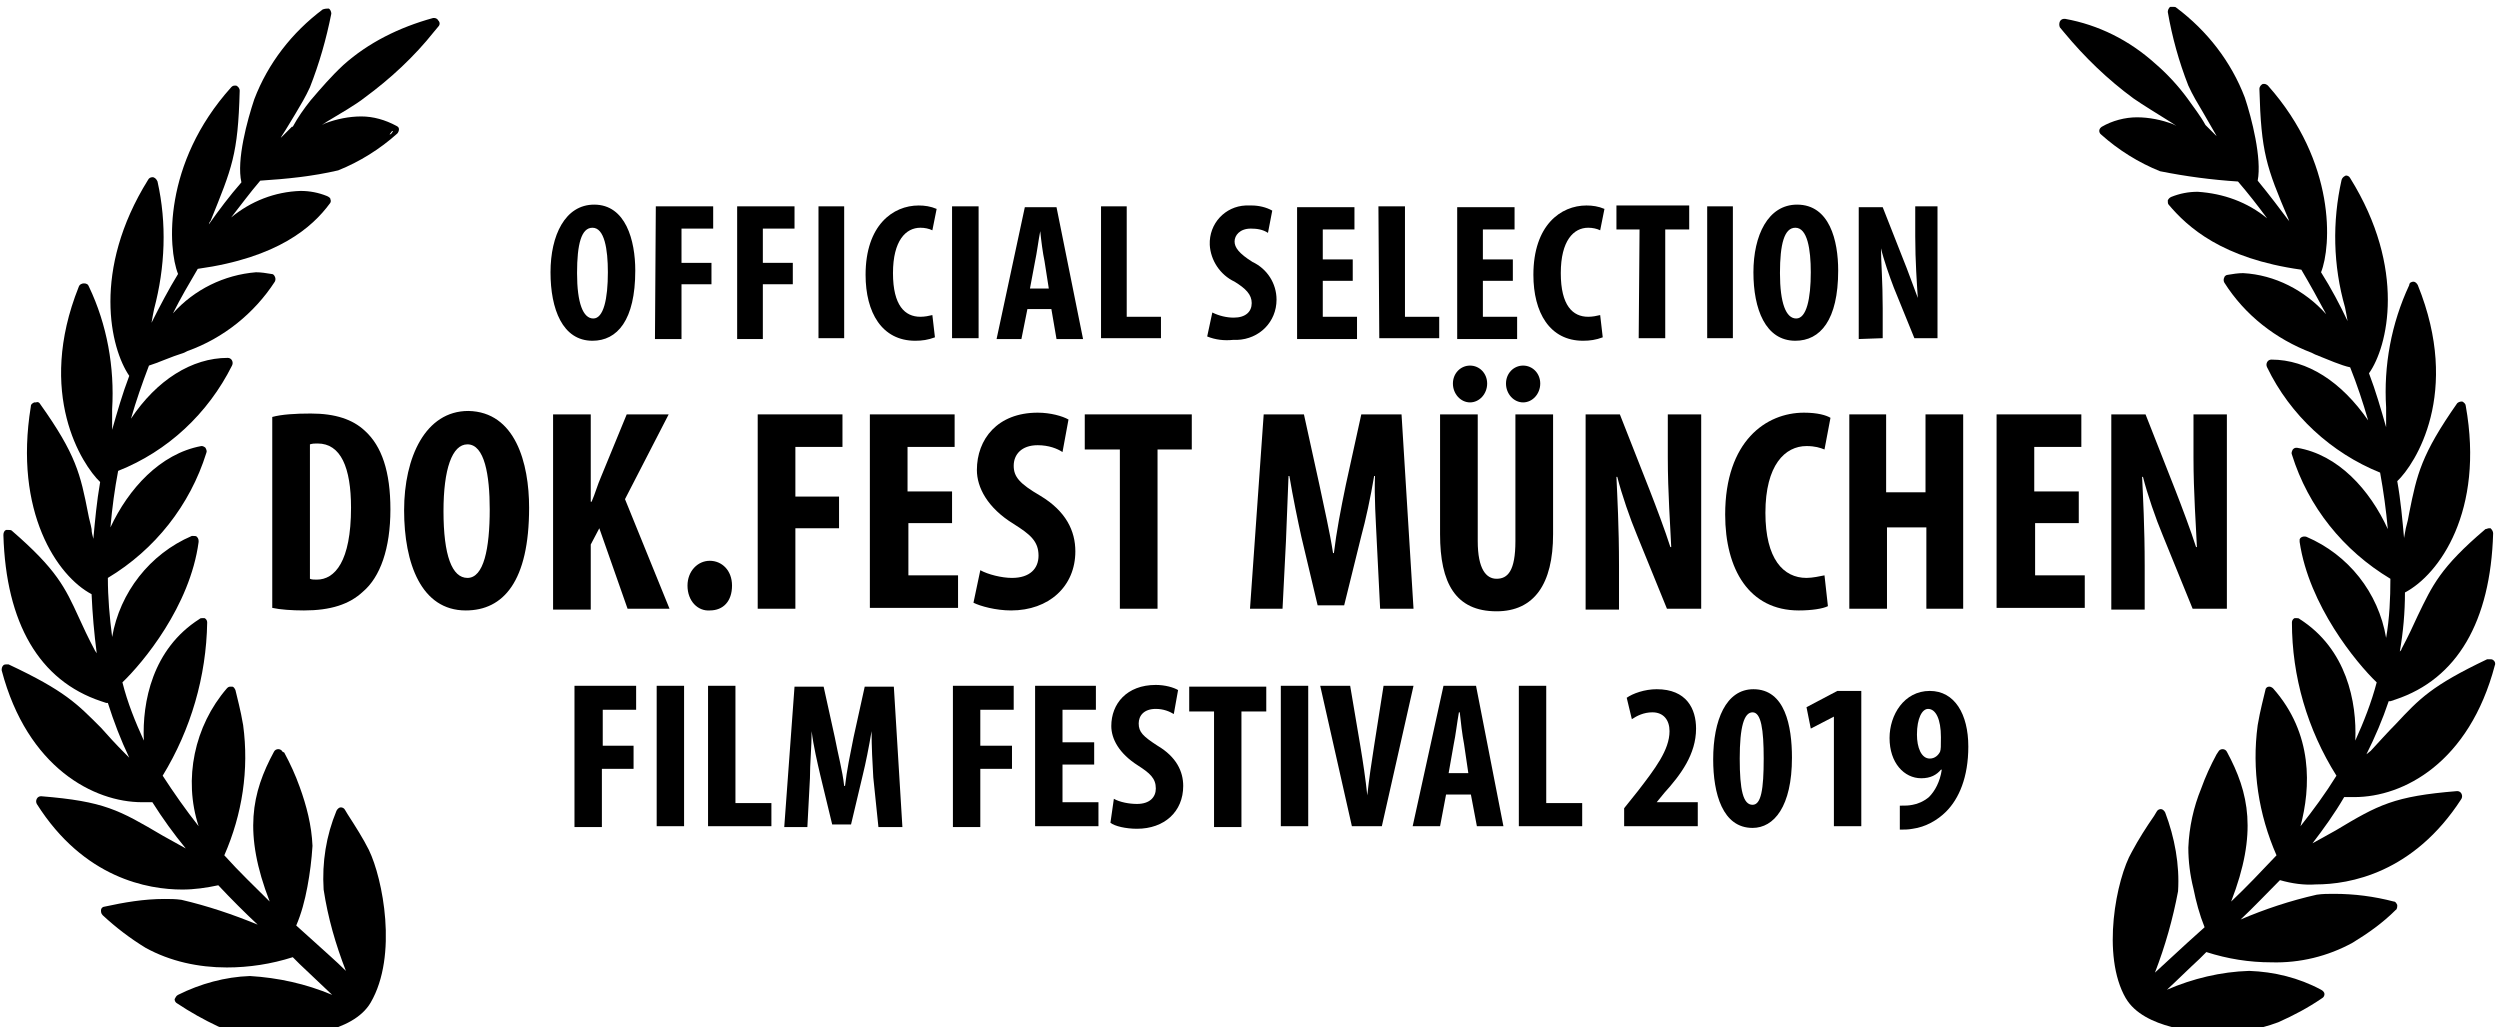 <?xml version="1.0" encoding="UTF-8" standalone="no"?><!DOCTYPE svg PUBLIC "-//W3C//DTD SVG 1.1//EN" "http://www.w3.org/Graphics/SVG/1.1/DTD/svg11.dtd"><svg width="100%" height="100%" viewBox="0 0 292 120" version="1.1" xmlns="http://www.w3.org/2000/svg" xmlns:xlink="http://www.w3.org/1999/xlink" xml:space="preserve" xmlns:serif="http://www.serif.com/" style="fill-rule:evenodd;clip-rule:evenodd;stroke-linejoin:round;stroke-miterlimit:2;"><g><g><path d="M43.1,99.3c-0.7,-1.4 -1.6,-2.8 -2.5,-4.2l-0.3,-0.5c-0.1,-0.2 -0.3,-0.3 -0.5,-0.3c-0.2,0 -0.4,0.2 -0.5,0.4c-1.2,2.9 -1.7,6 -1.5,9.2c0.5,3.3 1.4,6.4 2.6,9.5c-1.2,-1.2 -2.5,-2.3 -3.8,-3.5l-2,-1.8c0.6,-1.4 1,-2.9 1.3,-4.5c0.3,-1.6 0.5,-3.2 0.6,-4.8c-0.1,-2.4 -0.7,-4.7 -1.5,-6.9c-0.5,-1.4 -1.1,-2.7 -1.8,-4l-0.2,-0.1c-0.1,-0.2 -0.3,-0.3 -0.5,-0.3c-0.2,0 -0.4,0.1 -0.5,0.3c-2.6,4.8 -3.6,9.5 -0.5,17.5c-1.7,-1.7 -3.5,-3.4 -5.3,-5.4c2.1,-4.8 2.9,-10 2.2,-15.2c-0.3,-1.8 -0.7,-3.2 -0.9,-4.1c-0.1,-0.2 -0.2,-0.4 -0.4,-0.4l-0.2,0c-0.2,0 -0.3,0.1 -0.4,0.2c-3.8,4.4 -5.1,10.6 -3.3,16.1c-1.5,-1.9 -2.9,-3.9 -4.2,-5.9c3.3,-5.4 5.1,-11.6 5.2,-17.9c0,-0.2 -0.1,-0.4 -0.3,-0.5l-0.3,0c-0.1,0 -0.2,0 -0.3,0.1c-5.5,3.5 -6.7,9.7 -6.5,14.2c-1,-2.2 -1.9,-4.4 -2.5,-6.8c2.4,-2.3 7.9,-8.9 8.9,-16.4c0,-0.2 0,-0.4 -0.2,-0.6c-0.1,-0.1 -0.2,-0.1 -0.4,-0.1l-0.2,0c-4.9,2.1 -8.4,6.6 -9.3,11.8c-0.3,-2.3 -0.5,-4.6 -0.5,-6.9c5.5,-3.3 9.6,-8.5 11.5,-14.6c0.1,-0.2 0,-0.4 -0.1,-0.6c-0.1,-0.1 -0.3,-0.2 -0.4,-0.2l-0.1,0c-4.8,0.9 -8.5,5 -10.6,9.5c0.2,-2.3 0.5,-4.5 0.9,-6.6c5.8,-2.3 10.5,-6.7 13.3,-12.3c0.1,-0.2 0.1,-0.4 0,-0.6c-0.1,-0.2 -0.3,-0.3 -0.5,-0.3c-4.2,0 -8.3,2.6 -11.3,7.1c0.6,-2.1 1.3,-4.1 2.1,-6.2c1,-0.3 2.5,-1 4.1,-1.5l0.4,-0.2c4.2,-1.5 7.8,-4.4 10.2,-8.1c0.1,-0.2 0.1,-0.4 0,-0.6c-0.1,-0.2 -0.2,-0.3 -0.4,-0.3c-0.6,-0.1 -1.2,-0.2 -1.8,-0.2c-3.7,0.3 -7.2,2 -9.7,4.8c0.9,-1.8 1.9,-3.5 2.9,-5.2c9.4,-1.3 13.4,-4.9 15.4,-7.6c0.1,-0.1 0.2,-0.3 0.1,-0.5c0,-0.2 -0.2,-0.3 -0.4,-0.4c-1,-0.4 -2,-0.6 -3.1,-0.6c-3,0.1 -5.8,1.2 -8.1,3.1c1.1,-1.4 2.2,-2.9 3.4,-4.3c3.1,-0.2 6.1,-0.5 9.1,-1.2c2.5,-1 4.9,-2.5 6.9,-4.3c0.1,-0.1 0.2,-0.3 0.2,-0.5c0,-0.2 -0.1,-0.3 -0.3,-0.4c-1.3,-0.7 -2.7,-1.1 -4.1,-1.1c-1.4,0 -2.9,0.3 -4.2,0.8l-0.4,0.2l0.6,-0.4c1.5,-0.9 3.4,-2 4.4,-2.8c3,-2.2 5.8,-4.8 8.1,-7.7l0.5,-0.6c0.2,-0.2 0.2,-0.5 0,-0.7c-0.1,-0.2 -0.3,-0.3 -0.5,-0.3l-0.1,0c-4,1.1 -7.6,2.9 -10.5,5.5c-1.4,1.3 -2.6,2.7 -3.8,4.1c-0.8,1 -1.5,2 -2.1,3.1l-0.1,0c-0.2,0.2 -0.4,0.4 -0.6,0.6l-0.7,0.7l0.1,-0.2c0.6,-0.9 1.1,-1.8 1.6,-2.6c0.6,-1 1.2,-2 1.7,-3.1c1.1,-2.8 1.9,-5.6 2.5,-8.6c0,-0.2 -0.1,-0.5 -0.3,-0.6c-0.2,0 -0.4,0 -0.7,0.1c-3.6,2.7 -6.4,6.3 -8,10.5c-0.8,2.4 -2.1,7.1 -1.5,9.7c-1.4,1.6 -2.6,3.2 -3.8,4.9c0,-0.1 0.1,-0.3 0.2,-0.4c2.5,-6.2 3.2,-7.7 3.4,-15.2c0,-0.3 -0.2,-0.5 -0.4,-0.6l-0.2,0c-0.2,0 -0.3,0.1 -0.4,0.2c-8,8.9 -7.4,18.8 -6.2,21.8c-1.1,1.8 -2.1,3.7 -3.1,5.7c0.1,-0.6 0.2,-1.1 0.3,-1.6c1.3,-4.9 1.5,-10 0.4,-14.9c-0.1,-0.2 -0.2,-0.4 -0.5,-0.5l-0.1,0c-0.2,0 -0.4,0.1 -0.5,0.3c-6.6,10.6 -4.4,19.7 -2.2,22.9c-0.8,2.1 -1.4,4.2 -2,6.3l0,-2.4c0.3,-4.9 -0.6,-9.9 -2.7,-14.3c-0.1,-0.3 -0.3,-0.4 -0.6,-0.4c-0.2,0 -0.5,0.1 -0.6,0.4c-5,12.5 0.4,20.8 2.5,22.8c-0.4,2.3 -0.6,4.5 -0.8,6.7l0,-0.1c-0.1,-0.4 -0.2,-0.7 -0.2,-1.1c-0.1,-0.6 -0.3,-1.2 -0.4,-1.8c-0.9,-4.6 -1.4,-6.9 -5.6,-12.8c-0.1,-0.2 -0.3,-0.3 -0.5,-0.2l-0.2,0c-0.2,0.1 -0.4,0.2 -0.4,0.5c-2,12.3 3.1,19.8 7.1,21.9c0.1,2.3 0.3,4.6 0.6,6.9l-0.2,-0.3c-0.8,-1.5 -1.4,-2.8 -1.9,-3.9c-1.6,-3.5 -2.6,-5.6 -7.8,-10.1c-0.1,-0.1 -0.2,-0.1 -0.4,-0.1l-0.3,0c-0.2,0.1 -0.3,0.3 -0.3,0.6c0.3,10.3 4.2,17 11.4,19.4l0.6,0.2l0.2,0c0.7,2.2 1.5,4.3 2.5,6.4l-0.4,-0.4c-1.2,-1.2 -2.1,-2.2 -2.9,-3.1c-2.8,-2.8 -4.2,-4.3 -10.8,-7.4l-0.2,0c-0.1,0 -0.3,0 -0.4,0.1c-0.2,0.2 -0.2,0.4 -0.2,0.6c3,11.4 10.8,15.4 16.4,15.4l1.2,0c1.2,1.9 2.5,3.7 3.9,5.4l-2.7,-1.5c-5.1,-3 -6.8,-4 -14.2,-4.6c-0.2,0 -0.4,0.1 -0.5,0.3c-0.1,0.2 -0.1,0.4 0,0.6c5.5,8.7 13,10 17,10c1.4,0 2.8,-0.2 4.2,-0.5c1.5,1.6 3.1,3.2 4.6,4.6c-2.9,-1.2 -5.9,-2.2 -8.9,-2.9c-0.7,-0.1 -1.3,-0.1 -2,-0.1c-2.4,0 -4.7,0.4 -7,0.9c-0.2,0 -0.4,0.2 -0.4,0.4c0,0.2 0,0.4 0.2,0.6c1.5,1.4 3.2,2.7 5,3.8c2.9,1.6 6.2,2.3 9.5,2.3c2.6,0 5.2,-0.4 7.7,-1.2l0.8,0.8l3.8,3.6c-3.1,-1.3 -6.3,-2 -9.6,-2.2c-2.9,0.1 -5.8,0.9 -8.4,2.2c-0.2,0.1 -0.3,0.3 -0.4,0.5c0,0.2 0.1,0.4 0.3,0.5c1.5,1 3.1,1.9 4.8,2.7c2.4,0.9 5,1.3 7.5,1.2c1.6,0 8.2,-0.4 10.3,-4c3.2,-5.5 1.4,-14.5 -0.2,-17.8Zm2.4,-83.6c0.1,-0.1 0.2,-0.3 0.3,-0.4l0.1,0c-0.1,0.2 -0.2,0.4 -0.4,0.4Z" style="fill-rule:nonzero;"/><path d="M248.3,116.6c2.1,3.6 8.7,4 10.3,4c2.6,0.1 5.1,-0.3 7.5,-1.2c1.8,-0.8 3.5,-1.7 5.1,-2.8c0.2,-0.1 0.3,-0.3 0.3,-0.5c0,-0.2 -0.2,-0.4 -0.4,-0.5c-2.6,-1.4 -5.5,-2.1 -8.4,-2.2c-3.3,0.1 -6.6,0.9 -9.6,2.2c1.3,-1.2 2.6,-2.5 3.8,-3.6l0.8,-0.8c2.5,0.8 5,1.2 7.6,1.2c3.3,0.1 6.6,-0.7 9.5,-2.3c1.8,-1.1 3.5,-2.3 5,-3.8c0.2,-0.1 0.2,-0.4 0.2,-0.6c-0.1,-0.2 -0.2,-0.4 -0.4,-0.4c-2.3,-0.6 -4.6,-0.9 -7,-0.9c-0.7,0 -1.3,0 -2,0.1c-3.1,0.7 -6.1,1.7 -8.9,2.9c1.5,-1.4 3.1,-3.1 4.6,-4.6c1.4,0.4 2.8,0.6 4.2,0.5c3.9,0 11.4,-1.3 17,-10c0.1,-0.2 0.1,-0.4 0,-0.6c-0.1,-0.2 -0.3,-0.3 -0.5,-0.3c-7.4,0.6 -9.2,1.6 -14.2,4.6l-2.7,1.5c1.3,-1.7 2.6,-3.5 3.7,-5.4l1.2,0c5.7,0 13.4,-4 16.4,-15.4c0.1,-0.2 0,-0.5 -0.2,-0.6c-0.1,-0.1 -0.2,-0.1 -0.4,-0.1l-0.3,0c-6.5,3.1 -7.9,4.6 -10.7,7.6c-0.8,0.8 -1.7,1.8 -2.9,3.1l-0.5,0.4c1,-2 1.9,-4.1 2.6,-6.2l0.2,0l0.6,-0.2c7.2,-2.4 11.1,-9.1 11.4,-19.4c0,-0.2 -0.1,-0.4 -0.3,-0.6l-0.2,0c-0.1,0 -0.3,0.1 -0.4,0.1c-5.3,4.5 -6.2,6.6 -7.9,10.1c-0.5,1.1 -1.1,2.4 -1.9,3.9c0,0.1 -0.1,0.2 -0.2,0.3c0.4,-2.3 0.6,-4.6 0.6,-6.9c4,-2.1 9.3,-9.5 7.1,-21.8c0,-0.2 -0.2,-0.4 -0.4,-0.5l-0.1,0c-0.2,0 -0.4,0.1 -0.5,0.2c-4.2,6 -4.7,8.3 -5.6,12.8c-0.1,0.6 -0.2,1.1 -0.4,1.8l-0.2,1.1l0,0.1c-0.2,-2.2 -0.4,-4.5 -0.8,-6.7c2.1,-2 7.5,-10.3 2.4,-22.9c-0.1,-0.2 -0.3,-0.4 -0.5,-0.4c-0.2,0 -0.5,0.1 -0.5,0.4c-2.1,4.5 -3,9.4 -2.7,14.3l0,2.3c-0.6,-2.1 -1.2,-4.2 -2,-6.3c2.2,-3.1 4.4,-12.2 -2.2,-22.8c-0.1,-0.2 -0.3,-0.3 -0.5,-0.3c-0.2,0.1 -0.4,0.2 -0.5,0.5c-1.1,4.9 -1,10 0.4,14.9c0.1,0.5 0.2,1 0.3,1.6c-0.9,-1.9 -1.9,-3.8 -3.1,-5.7c1.2,-3 1.8,-12.8 -6.2,-21.8c-0.1,-0.1 -0.3,-0.2 -0.4,-0.2l-0.2,0c-0.2,0.1 -0.4,0.3 -0.4,0.6c0.2,7.4 0.8,9.1 3.4,15.2c0,0.1 0.1,0.3 0.2,0.4c-1.2,-1.6 -2.4,-3.2 -3.8,-4.9c0.5,-2.6 -0.7,-7.3 -1.5,-9.7c-1.6,-4.2 -4.4,-7.8 -8,-10.5c-0.1,-0.1 -0.2,-0.1 -0.4,-0.1l-0.3,0c-0.2,0.1 -0.3,0.4 -0.3,0.6c0.5,2.9 1.3,5.8 2.4,8.6c0.5,1.1 1.1,2.1 1.7,3.1l1.5,2.6l0.1,0.2l-0.7,-0.7l-0.6,-0.6c-0.6,-1.1 -1.4,-2.1 -2.1,-3.1c-1.1,-1.5 -2.4,-2.9 -3.8,-4.1c-3,-2.7 -6.6,-4.5 -10.5,-5.2l-0.1,0c-0.2,0 -0.4,0.1 -0.5,0.3c-0.1,0.2 -0.1,0.5 0,0.7l0.5,0.6c2.4,2.9 5.1,5.5 8.1,7.7c1,0.7 2.8,1.8 4.4,2.8l0.6,0.4l-0.4,-0.2c-1.3,-0.5 -2.8,-0.8 -4.2,-0.8c-1.4,0 -2.9,0.4 -4.1,1.1c-0.3,0.2 -0.4,0.5 -0.2,0.8l0.1,0.1c2,1.8 4.4,3.3 6.9,4.3c3,0.6 6,1 9.1,1.2c1.2,1.4 2.3,2.8 3.4,4.3c-2.3,-1.9 -5.1,-2.9 -8.1,-3.1c-1.1,0 -2.1,0.2 -3.1,0.6c-0.2,0.1 -0.3,0.2 -0.4,0.4c0,0.2 0,0.4 0.1,0.5c2.2,2.6 6.2,6.3 15.5,7.6c1,1.7 2,3.5 2.9,5.2c-2.5,-2.8 -6,-4.6 -9.7,-4.8c-0.6,0 -1.2,0.1 -1.8,0.2c-0.2,0 -0.4,0.2 -0.4,0.3c-0.1,0.2 -0.1,0.4 0,0.6c2.4,3.8 6,6.6 10.2,8.2l0.4,0.2c1.5,0.6 3.1,1.3 4.1,1.5c0.8,2 1.5,4.1 2.1,6.2c-3.1,-4.5 -7.1,-7.1 -11.3,-7.1c-0.2,0 -0.4,0.1 -0.5,0.3c-0.1,0.2 -0.1,0.4 0,0.6c2.7,5.6 7.5,10 13.2,12.3c0.4,2.2 0.7,4.4 0.9,6.6c-2.1,-4.6 -5.8,-8.7 -10.6,-9.5l-0.1,0c-0.2,0 -0.3,0.1 -0.4,0.2c-0.1,0.2 -0.2,0.4 -0.1,0.6c1.9,6.1 6,11.2 11.5,14.5c0,2.3 -0.1,4.6 -0.5,6.9c-0.9,-5.3 -4.4,-9.7 -9.3,-11.8c-0.3,-0.1 -0.7,0 -0.8,0.3l0,0.3c1.1,7.4 6.6,14.1 9,16.4c-0.6,2.3 -1.5,4.6 -2.5,6.8c0.2,-4.5 -1,-10.7 -6.5,-14.2c-0.1,-0.1 -0.2,-0.1 -0.3,-0.1l-0.3,0c-0.2,0.1 -0.3,0.3 -0.3,0.5c0,6.3 1.8,12.5 5.2,17.9c-1.3,2.1 -2.7,4 -4.2,5.9c1.2,-4.5 1.5,-10.8 -3.2,-16.1c-0.1,-0.1 -0.3,-0.2 -0.4,-0.2l-0.1,0c-0.2,0 -0.4,0.2 -0.4,0.4c-0.2,0.9 -0.6,2.3 -0.9,4.1c-0.7,5.2 0.1,10.4 2.2,15.2c-1.8,1.9 -3.5,3.7 -5.3,5.4c3.1,-8 2.1,-12.7 -0.5,-17.5c-0.1,-0.2 -0.3,-0.3 -0.5,-0.3c-0.2,0 -0.4,0.1 -0.5,0.3l-0.2,0.3c-0.7,1.3 -1.3,2.6 -1.8,4c-0.9,2.2 -1.4,4.5 -1.5,6.9c0,1.6 0.2,3.2 0.6,4.8c0.3,1.5 0.7,3 1.3,4.5l-2,1.8l-3.8,3.5c1.2,-3.1 2.1,-6.3 2.7,-9.5c0.2,-3.1 -0.4,-6.3 -1.5,-9.2c-0.1,-0.2 -0.3,-0.4 -0.5,-0.4c-0.2,0 -0.4,0.1 -0.5,0.3l-0.3,0.5c-0.9,1.3 -1.8,2.7 -2.6,4.2c-1.8,3.1 -3.6,12.1 -0.7,17.1Zm-2.4,-101.2l0.4,0.4c-0.1,-0.1 -0.3,-0.3 -0.4,-0.4Z" style="fill-rule:nonzero;"/><path d="M74.2,31.6c0,5.8 -2.1,8.2 -5,8.2c-3.5,0 -4.9,-3.7 -4.9,-8c0,-4.3 1.7,-7.9 5.1,-7.9c3.7,0 4.8,4.2 4.8,7.7Zm-6.8,0.3c0,3.5 0.7,5.3 1.9,5.3c1.2,0 1.7,-2.3 1.7,-5.4c0,-2.7 -0.4,-5.2 -1.8,-5.2c-1.3,0 -1.8,1.9 -1.8,5.3Z" style="fill-rule:nonzero;"/><path d="M76.6,24.1l6.7,0l0,2.6l-3.7,0l0,4l3.5,0l0,2.5l-3.5,0l0,6.4l-3.1,0l0.1,-15.5Z" style="fill-rule:nonzero;"/><path d="M86.1,24.1l6.7,0l0,2.6l-3.7,0l0,4l3.5,0l0,2.5l-3.5,0l0,6.4l-3,0l0,-15.5Z" style="fill-rule:nonzero;"/><rect x="95.6" y="24.1" width="3" height="15.4" style="fill-rule:nonzero;"/><path d="M109.2,39.4c-0.8,0.3 -1.5,0.4 -2.3,0.4c-3.9,0 -5.8,-3.3 -5.8,-7.7c0,-5.8 3.2,-8.1 6.2,-8.1c0.7,0 1.4,0.1 2.1,0.4l-0.5,2.5c-0.4,-0.2 -0.9,-0.3 -1.4,-0.3c-1.7,0 -3.2,1.5 -3.2,5.3c0,3.8 1.4,5.1 3.2,5.1c0.5,0 1,-0.1 1.4,-0.2l0.3,2.6Z" style="fill-rule:nonzero;"/><rect x="111.2" y="24.1" width="3.1" height="15.4" style="fill-rule:nonzero;"/><path d="M120,36.1l-0.7,3.5l-2.9,0l3.3,-15.4l3.7,0l3.1,15.4l-3.1,0l-0.6,-3.5l-2.8,0Zm2.5,-2.4l-0.5,-3.2c-0.2,-0.9 -0.4,-2.5 -0.5,-3.5c-0.2,1 -0.4,2.6 -0.6,3.5l-0.6,3.2l2.2,0Z" style="fill-rule:nonzero;"/><path d="M128.5,24.1l3.1,0l0,12.9l4,0l0,2.5l-7,0l0,-15.4l-0.1,0Z" style="fill-rule:nonzero;"/><path d="M141.6,36.5c0.8,0.4 1.7,0.6 2.5,0.6c1.4,0 2.1,-0.7 2.1,-1.7c0,-1 -0.7,-1.7 -2,-2.5c-1.7,-0.8 -2.8,-2.5 -2.9,-4.3c-0.1,-2.5 1.8,-4.5 4.2,-4.6l0.7,0c0.8,0 1.7,0.2 2.4,0.6l-0.5,2.6c-0.6,-0.4 -1.3,-0.5 -2,-0.5c-1.3,0 -1.9,0.8 -1.9,1.5c0,0.7 0.5,1.4 2.1,2.4c1.7,0.8 2.8,2.5 2.8,4.4c0,2.6 -2,4.6 -4.6,4.7l-0.5,0c-1,0.1 -2,0 -3,-0.4l0.6,-2.8Z" style="fill-rule:nonzero;"/><path d="M158,32.8l-3.5,0l0,4.2l4,0l0,2.6l-7,0l0,-15.4l6.7,0l0,2.6l-3.7,0l0,3.5l3.5,0l0,2.5Z" style="fill-rule:nonzero;"/><path d="M161,24.1l3.1,0l0,12.9l4,0l0,2.5l-7,0l-0.1,-15.4Z" style="fill-rule:nonzero;"/><path d="M176.7,32.8l-3.5,0l0,4.2l4,0l0,2.6l-7,0l0,-15.4l6.7,0l0,2.6l-3.7,0l0,3.5l3.5,0l0,2.5Z" style="fill-rule:nonzero;"/><path d="M187.2,39.4c-0.8,0.3 -1.5,0.4 -2.3,0.4c-3.9,0 -5.8,-3.3 -5.8,-7.7c0,-5.8 3.2,-8.1 6.2,-8.1c0.7,0 1.4,0.1 2.1,0.4l-0.5,2.5c-0.4,-0.2 -0.9,-0.3 -1.4,-0.3c-1.7,0 -3.2,1.5 -3.2,5.3c0,3.8 1.4,5.1 3.2,5.1c0.5,0 1,-0.1 1.4,-0.2l0.3,2.6Z" style="fill-rule:nonzero;"/><path d="M191.5,26.8l-2.7,0l0,-2.8l8.5,0l0,2.8l-2.8,0l0,12.7l-3.1,0l0.1,-12.7Z" style="fill-rule:nonzero;"/><rect x="199.4" y="24.1" width="3" height="15.4" style="fill-rule:nonzero;"/><path d="M214.7,31.6c0,5.8 -2.1,8.2 -5,8.2c-3.5,0 -4.9,-3.7 -4.9,-8c0,-4.3 1.7,-7.9 5.1,-7.9c3.8,0 4.8,4.2 4.8,7.7Zm-6.8,0.3c0,3.5 0.7,5.3 1.9,5.3c1.2,0 1.7,-2.3 1.7,-5.4c0,-2.7 -0.4,-5.2 -1.8,-5.2c-1.3,0 -1.8,1.9 -1.8,5.3Z" style="fill-rule:nonzero;"/><path d="M217.1,39.6l0,-15.4l2.8,0l2.4,6.1c0.5,1.2 1.2,3.2 1.7,4.5c-0.1,-1.6 -0.3,-4.3 -0.3,-7.2l0,-3.5l2.6,0l0,15.4l-2.7,0l-2.4,-5.9c-0.5,-1.3 -1.2,-3.3 -1.5,-4.6c0,1.5 0.2,3.9 0.2,7l0,3.5l-2.8,0.1Z" style="fill-rule:nonzero;"/></g><g><path d="M31.8,48.7c1.1,-0.3 2.7,-0.4 4.5,-0.4c2.9,0 4.9,0.7 6.3,2c2,1.8 3,4.8 3,9.2c0,4.6 -1.2,7.9 -3.2,9.6c-1.6,1.5 -3.8,2.2 -6.9,2.2c-1.4,0 -2.8,-0.1 -3.7,-0.3l0,-22.3Zm4.4,18.9c0.2,0.1 0.5,0.1 0.8,0.1c2.1,0 4,-2.1 4,-8.4c0,-4.7 -1.2,-7.5 -3.9,-7.5c-0.3,0 -0.6,0 -0.9,0.1l0,15.7Z" style="fill-rule:nonzero;"/><path d="M61.8,59.3c0,8.6 -3,12 -7.4,12c-5.2,0 -7.2,-5.5 -7.2,-11.7c0,-6.2 2.5,-11.6 7.5,-11.6c5.5,0.1 7.1,6.1 7.1,11.3Zm-10,0.4c0,5.2 1,7.8 2.8,7.8c1.9,0 2.6,-3.4 2.6,-8c0,-4 -0.6,-7.6 -2.6,-7.6c-1.8,0 -2.8,2.9 -2.8,7.8Z" style="fill-rule:nonzero;"/><path d="M64.6,48.4l4.4,0l0,10.2l0.1,0c0.4,-0.9 0.7,-2 1.1,-2.9l3,-7.3l4.9,0l-5.1,9.9l5.2,12.8l-4.9,0l-3.3,-9.4l-1,1.9l0,7.6l-4.4,0l0,-22.8Z" style="fill-rule:nonzero;"/><path d="M80.3,68.4c0,-1.7 1.2,-2.9 2.6,-2.9c1.4,0 2.6,1.1 2.6,2.9c0,1.8 -1,2.9 -2.6,2.9c-1.4,0.1 -2.6,-1.1 -2.6,-2.9Z" style="fill-rule:nonzero;"/><path d="M88.5,48.4l9.9,0l0,3.8l-5.5,0l0,5.8l5.1,0l0,3.7l-5.1,0l0,9.4l-4.4,0l0,-22.7Z" style="fill-rule:nonzero;"/><path d="M111.3,61.1l-5.2,0l0,6.1l5.8,0l0,3.8l-10.3,0l0,-22.6l9.9,0l0,3.8l-5.5,0l0,5.2l5.2,0l0,3.7l0.1,0Z" style="fill-rule:nonzero;"/><path d="M114.5,66.6c0.9,0.5 2.5,0.9 3.7,0.9c2.1,0 3.1,-1.1 3.1,-2.6c0,-1.7 -1,-2.5 -2.9,-3.7c-3.1,-1.9 -4.3,-4.3 -4.3,-6.3c0,-3.6 2.4,-6.7 7.1,-6.7c1.5,0 2.9,0.4 3.6,0.8l-0.7,3.8c-0.6,-0.4 -1.6,-0.8 -2.9,-0.8c-1.9,0 -2.8,1.1 -2.8,2.4c0,1.3 0.7,2.1 3.1,3.5c3,1.8 4.1,4.1 4.1,6.5c0,4.1 -3.1,6.9 -7.5,6.9c-1.8,0 -3.6,-0.5 -4.4,-0.9l0.8,-3.8Z" style="fill-rule:nonzero;"/><path d="M130.7,52.5l-4,0l0,-4.1l12.5,0l0,4.1l-4,0l0,18.6l-4.4,0l0,-18.6l-0.1,0Z" style="fill-rule:nonzero;"/><path d="M160.8,63.1c-0.1,-2.2 -0.3,-5.1 -0.2,-7.5l-0.1,0c-0.4,2.4 -1,5.2 -1.5,7l-2,8.1l-3.1,0l-1.9,-8c-0.4,-1.8 -1,-4.7 -1.4,-7.1l-0.1,0c-0.1,2.5 -0.2,5.3 -0.3,7.6l-0.4,7.9l-3.8,0l1.6,-22.7l4.7,0l1.8,8.2c0.6,2.9 1.2,5.4 1.6,8l0.1,0c0.3,-2.5 0.8,-5.1 1.4,-8l1.8,-8.2l4.7,0l1.4,22.7l-3.9,0l-0.4,-8Z" style="fill-rule:nonzero;"/><path d="M172.6,48.4l0,14.8c0,3.3 1,4.4 2.2,4.4c1.3,0 2.2,-0.9 2.2,-4.4l0,-14.8l4.4,0l0,14c0,5.8 -2.2,9 -6.6,9c-4.8,0 -6.6,-3.3 -6.6,-9l0,-14l4.4,0Zm-2.9,-3.6c0,-1.2 0.9,-2.1 2,-2.1c1.1,0 2,0.9 2,2.1c0,1.2 -0.9,2.2 -2,2.2c-1.1,0 -2,-1 -2,-2.2Zm6.2,0c0,-1.2 0.9,-2.1 2,-2.1c1.1,0 2,0.9 2,2.1c0,1.2 -0.9,2.2 -2,2.2c-1.1,0 -2,-1 -2,-2.2Z" style="fill-rule:nonzero;"/><path d="M185.2,71.1l0,-22.7l4,0l3.5,8.9c0.7,1.8 1.8,4.7 2.4,6.6l0.1,0c-0.1,-2.4 -0.4,-6.3 -0.4,-10.5l0,-5l3.9,0l0,22.7l-4,0l-3.5,-8.6c-0.8,-1.9 -1.8,-4.8 -2.3,-6.8l-0.1,0c0.1,2.3 0.3,5.8 0.3,10.4l0,5.1l-3.9,0l0,-0.1Z" style="fill-rule:nonzero;"/><path d="M213.5,70.8c-0.6,0.3 -1.9,0.5 -3.4,0.5c-5.8,0 -8.6,-4.8 -8.6,-11.2c0,-8.6 4.8,-11.9 9.2,-11.9c1.6,0 2.6,0.3 3.1,0.6l-0.7,3.7c-0.5,-0.2 -1.1,-0.4 -2.1,-0.4c-2.5,0 -4.8,2.2 -4.8,7.8c0,5.4 2.1,7.6 4.8,7.6c0.7,0 1.6,-0.2 2.1,-0.3l0.4,3.6Z" style="fill-rule:nonzero;"/><path d="M220.3,48.4l0,9.1l4.6,0l0,-9.1l4.4,0l0,22.7l-4.3,0l0,-9.5l-4.6,0l0,9.5l-4.4,0l0,-22.7l4.3,0Z" style="fill-rule:nonzero;"/><path d="M242.9,61.1l-5.2,0l0,6.1l5.8,0l0,3.8l-10.3,0l0,-22.6l9.9,0l0,3.8l-5.5,0l0,5.2l5.2,0l0,3.7l0.1,0Z" style="fill-rule:nonzero;"/><path d="M246.6,71.1l0,-22.7l4,0l3.5,8.9c0.7,1.8 1.8,4.7 2.4,6.6l0.1,0c-0.1,-2.4 -0.4,-6.3 -0.4,-10.5l0,-5l3.9,0l0,22.7l-4,0l-3.5,-8.6c-0.8,-1.9 -1.8,-4.8 -2.3,-6.8l-0.1,0c0.1,2.3 0.3,5.8 0.3,10.4l0,5.1l-3.9,0l0,-0.1Z" style="fill-rule:nonzero;"/></g><g><path d="M67.2,80.1l7.1,0l0,2.8l-3.9,0l0,4.2l3.6,0l0,2.7l-3.7,0l0,6.8l-3.2,0l0,-16.5l0.1,0Z" style="fill-rule:nonzero;"/><rect x="76.7" y="80.1" width="3.2" height="16.4" style="fill-rule:nonzero;"/><path d="M82.7,80.1l3.2,0l0,13.7l4.2,0l0,2.7l-7.4,0l0,-16.4Z" style="fill-rule:nonzero;"/><path d="M102,90.8c-0.1,-1.6 -0.2,-3.7 -0.2,-5.4c-0.3,1.8 -0.7,3.8 -1,5l-1.4,5.9l-2.2,0l-1.4,-5.8c-0.3,-1.3 -0.8,-3.4 -1,-5.1c0,1.8 -0.2,3.8 -0.2,5.5l-0.3,5.7l-2.7,0l1.2,-16.4l3.4,0l1.3,5.9c0.4,2.1 0.9,3.9 1.1,5.7l0.1,0c0.2,-1.8 0.6,-3.7 1,-5.7l1.3,-5.9l3.4,0l1,16.4l-2.8,0l-0.6,-5.8Z" style="fill-rule:nonzero;"/><path d="M111.3,80.1l7.1,0l0,2.8l-3.9,0l0,4.2l3.7,0l0,2.7l-3.7,0l0,6.8l-3.2,0l0,-16.5Z" style="fill-rule:nonzero;"/><path d="M127.8,89.3l-3.7,0l0,4.4l4.2,0l0,2.8l-7.4,0l0,-16.4l7.1,0l0,2.8l-3.9,0l0,3.8l3.7,0l0,2.6Z" style="fill-rule:nonzero;"/><path d="M130.1,93.3c0.7,0.4 1.8,0.6 2.7,0.6c1.5,0 2.2,-0.8 2.2,-1.8c0,-1.2 -0.7,-1.8 -2.1,-2.7c-2.2,-1.4 -3.1,-3.1 -3.1,-4.6c0,-2.6 1.8,-4.8 5.2,-4.8c1.1,0 2.1,0.3 2.6,0.6l-0.5,2.8c-0.5,-0.3 -1.2,-0.6 -2.1,-0.6c-1.4,0 -2,0.8 -2,1.7c0,1 0.5,1.5 2.2,2.6c2.2,1.3 3,3 3,4.7c0,3 -2.2,5 -5.4,5c-1.3,0 -2.6,-0.3 -3.1,-0.7l0.4,-2.8Z" style="fill-rule:nonzero;"/><path d="M141.8,83.1l-2.9,0l0,-2.9l9,0l0,2.9l-2.9,0l0,13.5l-3.2,0l0,-13.5Z" style="fill-rule:nonzero;"/><rect x="149.6" y="80.1" width="3.2" height="16.4" style="fill-rule:nonzero;"/><path d="M157.9,96.5l-3.7,-16.4l3.5,0l1.2,7.1c0.3,1.8 0.6,3.8 0.8,5.7c0.2,-1.9 0.5,-3.9 0.8,-5.8l1.1,-7l3.5,0l-3.7,16.4l-3.5,0Z" style="fill-rule:nonzero;"/><path d="M168.9,92.8l-0.7,3.7l-3.2,0l3.6,-16.4l3.8,0l3.2,16.4l-3.1,0l-0.7,-3.7l-2.9,0Zm2.6,-2.5l-0.5,-3.4c-0.2,-1 -0.4,-2.7 -0.5,-3.7l-0.1,0c-0.2,1.1 -0.4,2.8 -0.6,3.7l-0.6,3.4l2.3,0Z" style="fill-rule:nonzero;"/><path d="M177.4,80.1l3.2,0l0,13.7l4.2,0l0,2.7l-7.4,0l0,-16.4Z" style="fill-rule:nonzero;"/><path d="M189.7,96.5l0,-2.1l1.6,-2c2,-2.6 3.7,-4.8 3.7,-7c0,-1.3 -0.7,-2.2 -2,-2.2c-1,0 -1.8,0.4 -2.4,0.8l-0.6,-2.5c0.7,-0.5 2.1,-1 3.5,-1c3.5,0 4.6,2.3 4.6,4.6c0,3 -1.8,5.4 -3.7,7.5l-0.9,1.1l4.8,0l0,2.8l-8.6,0Z" style="fill-rule:nonzero;"/><path d="M209.3,88.5c0,5.7 -2.1,8.2 -4.6,8.2c-3.5,0 -4.6,-4 -4.6,-8c0,-4.6 1.5,-8.2 4.7,-8.2c3.7,0 4.5,4.3 4.5,8Zm-6.1,0.1c0,3.7 0.4,5.4 1.5,5.4c1,0 1.3,-1.8 1.3,-5.4c0,-3.4 -0.3,-5.4 -1.3,-5.4c-1,0 -1.5,1.7 -1.5,5.4Z" style="fill-rule:nonzero;"/><path d="M214.2,83.7l-2.7,1.4l-0.5,-2.5l3.6,-1.9l2.8,0l0,15.8l-3.2,0l0,-12.8Z" style="fill-rule:nonzero;"/><path d="M222,94.1c0.6,0 0.9,0 1.4,-0.1c0.6,-0.1 1.3,-0.4 1.9,-0.9c0.7,-0.7 1.3,-1.8 1.5,-3.2l-0.1,0c-0.5,0.6 -1.2,1 -2.3,1c-2,0 -3.7,-1.8 -3.7,-4.7c0,-2.7 1.7,-5.5 4.7,-5.5c2.9,0 4.5,2.7 4.5,6.5c0,3.6 -1.1,6.1 -2.6,7.6c-1,1 -2.4,1.8 -3.9,2c-0.5,0.1 -1,0.1 -1.5,0.1l0,-2.8l0.1,0Zm1.9,-8.3c0,1.5 0.5,2.8 1.5,2.8c0.6,0 1,-0.4 1.2,-0.8c0.1,-0.3 0.1,-0.6 0.1,-1.7c0,-2.1 -0.6,-3.3 -1.5,-3.3c-0.7,0 -1.3,1.1 -1.3,3Z" style="fill-rule:nonzero;"/></g></g></svg>